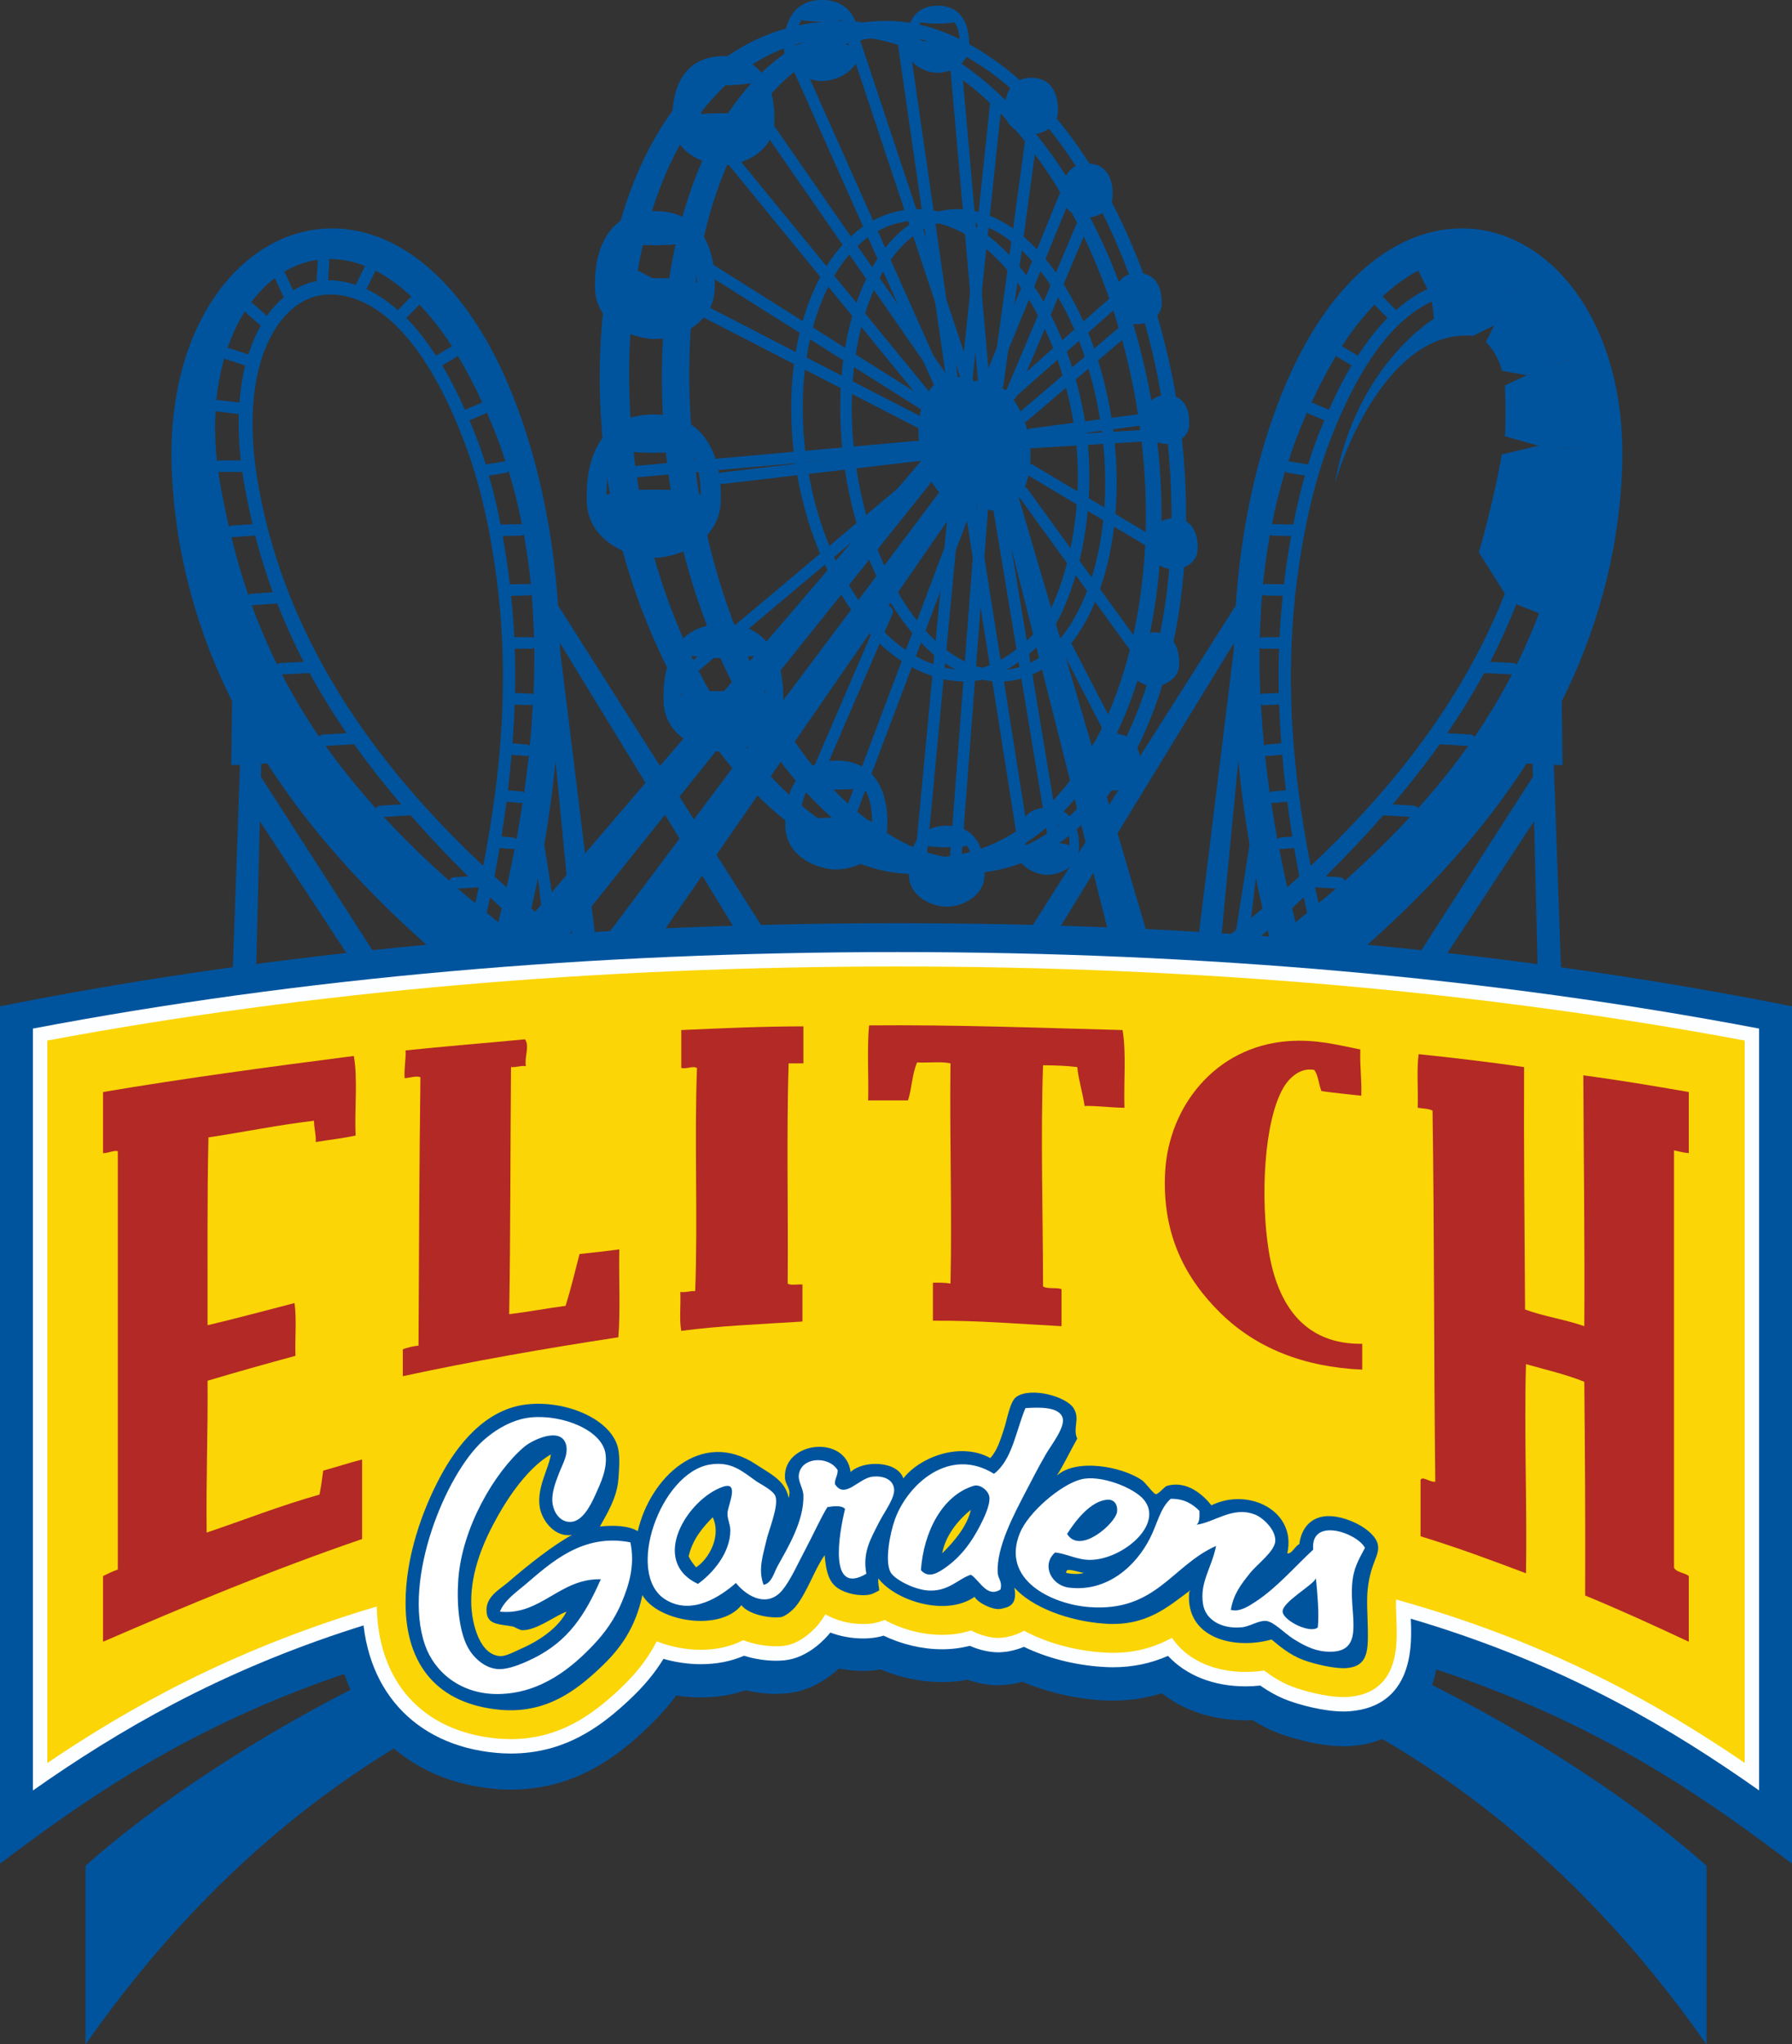 <?xml version="1.0" encoding="UTF-8"?>
<svg xmlns="http://www.w3.org/2000/svg" xmlns:xlink="http://www.w3.org/1999/xlink" width="420.5pt" height="479.62pt" viewBox="0 0 420.5 479.62" version="1.1">
<rect x="0" y="0" width="420.5" height="479.62" fill="#333333" stroke="none"/>
<defs>
<clipPath id="clip1">
  <path d="M 20 362 L 401 362 L 401 479.621 L 20 479.621 Z M 20 362 "/>
</clipPath>
<clipPath id="clip2">
  <path d="M 0 216 L 420.5 216 L 420.5 438 L 0 438 Z M 0 216 "/>
</clipPath>
</defs>
<g id="surface1">
<g clip-path="url(#clip1)" clip-rule="nonzero">
<path style=" stroke:none;fill-rule:nonzero;fill:rgb(0%,32.899%,62%);fill-opacity:1;" d="M 210.254 378.496 C 315.391 378.496 372.508 439.848 400.438 479.621 L 400.438 437.73 C 371.238 411.504 293.387 362.422 210.254 362.422 C 127.109 362.422 49.266 411.504 20.066 437.73 L 20.066 479.621 C 47.988 439.848 105.105 378.496 210.254 378.496 "/>
</g>
<path style=" stroke:none;fill-rule:nonzero;fill:rgb(0%,32.899%,62%);fill-opacity:1;" d="M 334.574 57.938 L 336.469 74.797 C 336.469 74.797 318.23 85.609 313.25 113.363 C 316.062 103.613 327.098 77.137 345.645 78.785 L 350.613 76.348 L 358.637 62.285 C 350.488 58.137 344.059 56.961 334.574 57.938 "/>
<path style=" stroke:none;fill-rule:nonzero;fill:rgb(0%,32.899%,62%);fill-opacity:1;" d="M 358.637 62.285 L 350.613 76.348 L 348.672 80.289 C 351.594 83.035 352.453 86.996 352.453 86.996 L 358.289 88.023 L 372.09 83 C 367.352 70.969 364.52 67.414 358.637 62.285 "/>
<path style=" stroke:none;fill-rule:nonzero;fill:rgb(0%,32.899%,62%);fill-opacity:1;" d="M 372.09 83 L 358.289 88.023 L 353.133 90.43 C 353.312 94.223 353.312 100.121 353.133 102.352 L 361.039 104.582 L 375.121 105.586 C 374.559 98.848 373.621 89.316 372.09 83 "/>
<path style=" stroke:none;fill-rule:nonzero;fill:rgb(0%,32.899%,62%);fill-opacity:1;" d="M 375.121 105.586 L 361.039 104.582 L 352.41 106.602 C 351.406 112.887 348.125 126.254 347.004 129.57 L 354.336 141.176 L 368.109 146.633 C 371.902 134.582 374.348 122.559 375.121 105.586 "/>
<path style=" stroke:none;fill-rule:nonzero;fill:rgb(0%,32.899%,62%);fill-opacity:1;" d="M 130.844 218.133 L 127.719 198.125 C 128.812 191.82 129.707 185.246 130.359 178.48 L 134.441 220.973 C 133.211 220.02 132.031 219.078 130.844 218.133 Z M 128.512 225.199 C 126.559 223.758 124.656 222.336 122.797 220.91 C 123.02 220.027 123.254 219.156 123.477 218.254 C 125.035 219.641 126.547 221.02 128.188 222.426 Z M 114.195 214.133 C 114.477 212.91 114.746 211.703 115.008 210.508 C 115.922 211.367 116.789 212.227 117.734 213.098 C 117.473 214.195 117.207 215.289 116.93 216.371 C 115.992 215.621 115.109 214.875 114.195 214.133 Z M 107.422 208.465 L 112.344 208.164 C 112.078 209.391 111.809 210.629 111.52 211.895 C 110.148 210.754 108.73 209.605 107.422 208.465 Z M 90.047 191.66 L 96.352 191.273 C 100.445 195.957 104.922 200.719 109.867 205.609 L 106.453 205.812 C 105.938 205.852 105.602 206.199 105.395 206.633 C 99.746 201.613 94.652 196.629 90.047 191.66 Z M 51.246 110.652 C 51.301 110.656 51.332 110.719 51.391 110.719 L 56.879 110.719 C 56.949 111.238 56.996 111.738 57.09 112.273 C 57.676 115.84 58.422 119.406 59.27 122.988 L 54.305 123.309 C 54.07 123.328 53.91 123.477 53.727 123.59 C 52.883 119.902 52.105 116.168 51.465 112.309 C 51.371 111.754 51.32 111.211 51.246 110.652 Z M 52.652 84.012 C 52.762 84.082 52.809 84.207 52.934 84.258 L 57.457 85.727 C 57.484 85.734 57.508 85.734 57.539 85.738 C 56.871 88.391 56.422 91.305 56.176 94.453 L 51.207 93.852 C 51.047 93.828 50.91 93.945 50.754 93.984 C 51.098 90.434 51.758 87.109 52.652 84.012 Z M 50.594 96.371 C 50.699 96.414 50.762 96.523 50.887 96.535 L 56.023 97.152 C 55.914 100.52 56.074 104.145 56.512 108.016 L 51.391 108.016 C 51.207 108.016 51.078 108.141 50.914 108.211 C 50.453 104.078 50.367 100.129 50.594 96.371 Z M 57.445 73.043 C 57.473 73.086 57.469 73.137 57.508 73.18 L 60.883 76.16 C 60.988 76.258 61.133 76.246 61.258 76.305 C 60.105 78.312 59.105 80.602 58.289 83.156 L 53.777 81.684 C 53.641 81.637 53.508 81.715 53.367 81.715 C 54.469 78.516 55.828 75.602 57.445 73.043 Z M 64.5 65.238 C 64.504 65.254 64.5 65.266 64.5 65.281 L 66.34 69.285 C 66.414 69.453 66.555 69.562 66.688 69.684 C 65.242 70.891 63.875 72.352 62.637 74.109 L 59.293 71.152 C 59.172 71.047 59.02 71.059 58.867 71.004 C 60.551 68.73 62.445 66.805 64.5 65.238 Z M 85.742 62.441 C 85.684 62.52 85.582 62.531 85.539 62.621 L 83.605 66.562 C 83.555 66.66 83.605 66.762 83.586 66.867 C 81.02 66.012 78.766 65.727 76.977 65.746 L 77.27 61.285 C 77.289 61.09 77.16 60.934 77.094 60.766 C 79.891 60.727 82.793 61.27 85.742 62.441 Z M 106.117 81.328 C 106.004 81.363 105.883 81.316 105.781 81.383 L 102.43 83.379 C 102.379 83.406 102.379 83.469 102.336 83.5 C 99.977 79.863 97.605 76.871 95.305 74.551 C 95.348 74.516 95.406 74.527 95.449 74.488 L 98.203 71.684 C 98.285 71.602 98.27 71.477 98.324 71.383 C 100.969 74.129 103.574 77.395 106.117 81.328 Z M 118.617 108.32 C 118.512 108.312 118.426 108.23 118.324 108.254 L 114.066 108.957 C 114.031 108.965 114.02 108.992 113.988 109.004 C 113.438 107.215 112.867 105.484 112.262 103.848 C 111.566 101.984 110.859 100.297 110.156 98.605 C 110.188 98.598 110.223 98.602 110.258 98.586 L 113.988 96.984 C 114.105 96.938 114.137 96.816 114.227 96.738 C 115.203 98.969 116.16 101.289 117.086 103.758 C 117.648 105.254 118.113 106.793 118.617 108.32 Z M 124.578 137.176 C 124.438 137.117 124.32 137 124.16 137 C 124.148 137 124.141 137 124.129 137 L 119.688 137.082 C 119.672 137.082 119.664 137.102 119.645 137.102 C 119.195 133.238 118.625 129.449 117.957 125.75 L 122.242 125.672 C 122.512 125.664 122.711 125.516 122.922 125.375 C 123.617 129.277 124.195 133.207 124.578 137.176 Z M 126.23 205.969 L 127.352 215.375 C 126.441 214.637 125.57 213.895 124.688 213.152 C 125.223 210.809 125.738 208.414 126.23 205.969 Z M 116.027 205.609 C 116.473 203.332 116.867 201.117 117.234 198.941 L 120.188 199.191 C 120.223 199.191 120.266 199.195 120.301 199.195 C 120.48 199.195 120.625 199.07 120.789 199.004 C 120.188 202.109 119.551 205.172 118.879 208.176 C 117.91 207.32 116.965 206.461 116.027 205.609 Z M 124.305 174.988 C 124.117 174.855 123.941 174.691 123.695 174.676 L 120.266 174.383 C 120.523 170.934 120.676 167.902 120.77 165.289 L 124.598 165.426 C 124.609 165.426 124.629 165.426 124.645 165.426 C 124.805 165.426 124.91 165.312 125.051 165.266 C 124.867 168.52 124.621 171.762 124.305 174.988 Z M 125.188 162.949 C 125.023 162.871 124.895 162.734 124.695 162.727 L 120.848 162.586 C 120.902 160.281 120.914 158.391 120.902 157.078 C 120.895 155.461 120.828 153.828 120.773 152.191 L 124.789 152.203 L 124.797 152.203 C 125.02 152.203 125.18 152.059 125.367 151.965 C 125.41 155.629 125.352 159.297 125.188 162.949 Z M 122.992 185.98 C 122.812 185.859 122.648 185.703 122.414 185.684 L 119.188 185.41 C 119.539 182.445 119.812 179.672 120.035 177.074 L 123.461 177.363 C 123.504 177.367 123.539 177.375 123.582 177.375 C 123.773 177.375 123.926 177.246 124.094 177.172 C 123.773 180.129 123.414 183.07 122.992 185.98 Z M 121.191 196.895 C 120.973 196.695 120.727 196.52 120.41 196.496 L 117.676 196.27 C 118.125 193.438 118.527 190.703 118.859 188.09 L 122.188 188.379 C 122.223 188.379 122.266 188.387 122.309 188.387 C 122.441 188.387 122.531 188.281 122.648 188.246 C 122.207 191.16 121.715 194.047 121.191 196.895 Z M 125.309 149.711 C 125.133 149.641 124.996 149.5 124.797 149.5 L 120.68 149.488 C 120.523 146.254 120.254 143.008 119.922 139.781 L 124.184 139.699 C 124.406 139.699 124.574 139.555 124.762 139.445 C 125.043 142.859 125.223 146.277 125.309 149.711 Z M 119.363 110.543 C 120.625 114.648 121.637 118.836 122.477 123.074 C 122.375 123.059 122.301 122.961 122.195 122.973 L 117.703 123.051 C 117.621 123.051 117.566 123.129 117.48 123.145 C 116.688 119.086 115.758 115.219 114.723 111.582 L 118.758 110.914 C 119.016 110.875 119.184 110.699 119.363 110.543 Z M 107.375 83.414 C 109.375 86.707 111.32 90.398 113.195 94.496 C 113.102 94.516 113.012 94.461 112.926 94.504 L 109.195 96.102 C 109.156 96.113 109.152 96.156 109.121 96.176 C 107.367 92.219 105.574 88.723 103.773 85.719 C 103.785 85.703 103.797 85.711 103.809 85.699 L 107.164 83.703 C 107.27 83.637 107.289 83.504 107.375 83.414 Z M 87.969 63.812 C 88.027 63.691 87.969 63.562 87.992 63.434 C 90.848 64.875 93.73 66.953 96.598 69.652 C 96.496 69.711 96.363 69.699 96.273 69.789 L 93.52 72.59 C 93.461 72.656 93.473 72.754 93.43 72.824 C 90.809 70.5 88.297 68.895 85.965 67.824 C 85.984 67.797 86.02 67.781 86.031 67.754 Z M 66.957 64.152 C 66.879 63.988 66.711 63.93 66.59 63.812 C 69.098 62.297 71.805 61.32 74.656 60.941 C 74.645 61.004 74.582 61.039 74.578 61.105 L 74.281 65.582 C 74.27 65.723 74.379 65.824 74.402 65.957 C 74.281 65.973 74.133 65.992 74.023 66.012 C 72.238 66.352 70.477 67.098 68.785 68.148 Z M 60.371 112.391 C 56.035 85.91 65.016 71.273 74.801 69.363 C 79.566 68.434 95.84 67.965 109.52 105.199 C 114.543 118.922 117.891 138.598 118.012 157.059 C 118.039 163.039 118.102 179.16 113.383 203.141 C 79.559 171.488 65.004 140.508 60.371 112.391 Z M 72.664 157.902 C 75.184 162.527 78.062 167.223 81.332 172.008 L 75.855 172.324 C 75.457 172.352 75.129 172.559 74.895 172.859 C 71.609 168.047 68.711 163.18 66.152 158.23 Z M 65.027 155.926 C 62.781 151.363 60.801 146.73 59.09 141.988 L 65.059 141.59 C 66.82 146.094 68.867 150.648 71.262 155.27 L 65.809 155.547 C 65.496 155.562 65.242 155.727 65.027 155.926 Z M 64.023 138.953 L 58.867 139.297 C 58.621 139.312 58.445 139.469 58.254 139.602 C 56.738 135.16 55.418 130.617 54.289 125.973 C 54.324 125.973 54.352 126.012 54.391 126.012 C 54.418 126.012 54.449 126.012 54.48 126.008 L 59.891 125.656 C 61.023 130.059 62.391 134.488 64.023 138.953 Z M 88.203 189.652 C 83.828 184.785 79.902 179.91 76.41 175 L 83.098 174.609 C 86.367 179.215 90.059 183.918 94.133 188.711 L 89.199 189.012 C 88.754 189.031 88.43 189.305 88.203 189.652 Z M 131.379 150.828 L 177.617 226.402 L 184.336 226.07 L 130.965 142.078 C 130.074 129.246 127.949 116.211 124.027 103.379 C 100.254 25.508 37.648 47.602 40.309 110.434 C 41.18 130.941 46.68 148.895 54.461 164.531 L 54.277 179.508 L 56.32 179.41 L 54.277 237.316 L 59.891 236.281 L 60.961 192.656 L 87.602 233.164 L 93.527 232.484 L 61.211 182.23 L 61.289 179.176 L 62.715 179.109 C 76.555 200.648 94.094 216.773 107.367 227.965 C 107.012 229.215 106.676 230.441 106.297 231.715 L 109.574 231.535 C 109.719 231.066 109.832 230.617 109.977 230.148 C 110.828 230.863 111.727 231.613 112.535 232.281 C 134.977 230.746 128.785 231.57 135.859 230.527 C 134.508 229.57 133.27 228.641 131.961 227.695 L 132.332 227.66 L 132.016 225.621 C 134.312 227.559 136.574 229.477 139.016 231.445 L 146.672 229.984 C 144.492 228.453 142.461 226.926 140.379 225.398 L 131.414 152.504 C 131.406 151.945 131.391 151.387 131.379 150.828 "/>
<path style=" stroke:none;fill-rule:nonzero;fill:rgb(0%,32.899%,62%);fill-opacity:1;" d="M 367.199 123.59 C 367.02 123.477 366.859 123.328 366.625 123.309 L 361.66 122.988 C 362.508 119.406 363.254 115.84 363.844 112.273 C 363.926 111.738 363.98 111.238 364.051 110.719 L 369.531 110.719 C 369.594 110.719 369.629 110.656 369.684 110.652 C 369.605 111.211 369.551 111.754 369.461 112.309 C 368.816 116.168 368.051 119.902 367.199 123.59 Z M 315.535 206.633 C 315.328 206.199 314.992 205.852 314.477 205.812 L 311.066 205.609 C 316.016 200.719 320.48 195.957 324.578 191.273 L 330.879 191.66 C 326.277 196.629 321.184 201.613 315.535 206.633 Z M 308.578 208.164 L 313.508 208.465 C 312.199 209.605 310.773 210.754 309.414 211.895 C 309.121 210.629 308.852 209.391 308.578 208.164 Z M 304 216.371 C 303.73 215.289 303.465 214.195 303.195 213.098 C 304.141 212.227 305.012 211.367 305.926 210.508 C 306.184 211.703 306.453 212.91 306.734 214.133 C 305.816 214.875 304.938 215.621 304 216.371 Z M 292.742 222.426 C 294.379 221.02 295.887 219.641 297.457 218.254 C 297.68 219.156 297.914 220.027 298.137 220.91 C 296.273 222.336 294.367 223.758 292.422 225.199 Z M 286.488 220.973 L 290.566 178.48 C 291.223 185.246 292.117 191.82 293.219 198.125 L 290.082 218.133 C 288.891 219.078 287.719 220.02 286.488 220.973 Z M 298.008 125.375 C 298.215 125.516 298.418 125.664 298.695 125.672 L 302.973 125.75 C 302.305 129.449 301.734 133.238 301.285 137.102 C 301.273 137.102 301.254 137.082 301.242 137.082 L 296.801 137 C 296.789 137 296.781 137 296.777 137 C 296.609 137 296.492 137.117 296.352 137.176 C 296.734 133.207 297.305 129.277 298.008 125.375 Z M 306.703 96.738 C 306.797 96.816 306.824 96.938 306.938 96.984 L 310.672 98.586 C 310.703 98.602 310.738 98.598 310.773 98.605 C 310.07 100.297 309.359 101.984 308.676 103.848 C 308.062 105.484 307.492 107.215 306.938 109.004 C 306.91 108.992 306.898 108.965 306.859 108.957 L 302.605 108.254 C 302.496 108.23 302.422 108.312 302.312 108.32 C 302.816 106.793 303.277 105.254 303.852 103.758 C 304.777 101.289 305.727 98.969 306.703 96.738 Z M 322.605 71.383 C 322.66 71.477 322.648 71.602 322.727 71.684 L 325.48 74.488 C 325.516 74.527 325.582 74.516 325.625 74.551 C 323.316 76.871 320.953 79.863 318.594 83.504 C 318.551 83.469 318.551 83.406 318.496 83.379 L 315.156 81.383 C 315.047 81.316 314.926 81.363 314.809 81.328 C 317.348 77.395 319.965 74.129 322.605 71.383 Z M 343.828 60.766 C 343.762 60.934 343.648 61.09 343.66 61.285 L 343.949 65.746 C 342.164 65.727 339.91 66.012 337.344 66.867 C 337.324 66.762 337.379 66.66 337.324 66.562 L 335.391 62.621 C 335.348 62.531 335.254 62.52 335.188 62.441 C 338.137 61.27 341.039 60.727 343.828 60.766 Z M 362.062 71.004 C 361.918 71.059 361.75 71.047 361.637 71.152 L 358.289 74.109 C 357.051 72.352 355.691 70.891 354.242 69.684 C 354.375 69.562 354.516 69.453 354.594 69.285 L 356.434 65.281 C 356.434 65.266 356.434 65.254 356.434 65.238 C 358.48 66.805 360.379 68.73 362.062 71.004 Z M 352.141 68.148 C 350.457 67.098 348.695 66.352 346.906 66.012 C 346.793 65.992 346.648 65.973 346.527 65.957 C 346.559 65.824 346.66 65.723 346.648 65.582 L 346.359 61.105 C 346.348 61.039 346.293 61.004 346.273 60.941 C 349.117 61.328 351.828 62.297 354.34 63.812 C 354.215 63.93 354.051 63.988 353.973 64.152 Z M 332.965 63.812 L 334.898 67.754 C 334.91 67.781 334.945 67.797 334.957 67.824 C 332.633 68.895 330.121 70.5 327.5 72.824 C 327.449 72.754 327.477 72.656 327.41 72.59 L 324.652 69.789 C 324.566 69.699 324.434 69.711 324.324 69.652 C 327.199 66.953 330.078 64.875 332.938 63.434 C 332.965 63.562 332.902 63.691 332.965 63.812 Z M 311.734 96.102 L 308.004 94.504 C 307.914 94.461 307.828 94.516 307.734 94.496 C 309.613 90.398 311.555 86.707 313.551 83.414 C 313.641 83.504 313.66 83.637 313.766 83.703 L 317.121 85.699 C 317.141 85.711 317.148 85.703 317.156 85.719 C 315.355 88.723 313.566 92.219 311.809 96.176 C 311.77 96.156 311.766 96.113 311.734 96.102 Z M 303.219 123.051 L 298.73 122.973 C 298.641 122.965 298.543 123.062 298.453 123.078 C 299.289 118.844 300.305 114.652 301.566 110.543 C 301.746 110.699 301.914 110.875 302.168 110.914 L 306.199 111.582 C 305.172 115.219 304.246 119.086 303.453 123.145 C 303.355 123.129 303.305 123.051 303.219 123.051 Z M 300.148 199.004 C 300.305 199.07 300.441 199.195 300.629 199.195 C 300.664 199.195 300.699 199.191 300.742 199.191 L 303.688 198.941 C 304.062 201.117 304.457 203.332 304.906 205.609 C 303.965 206.461 303.02 207.32 302.047 208.176 C 301.375 205.172 300.742 202.109 300.148 199.004 Z M 296.246 213.152 C 295.359 213.895 294.488 214.637 293.578 215.375 L 294.695 205.969 C 295.191 208.414 295.699 210.809 296.246 213.152 Z M 297.344 177.375 C 297.383 177.375 297.422 177.367 297.461 177.363 L 300.887 177.074 C 301.109 179.672 301.387 182.445 301.742 185.41 L 298.508 185.684 C 298.277 185.703 298.117 185.859 297.938 185.98 C 297.516 183.07 297.156 180.129 296.832 177.172 C 297 177.246 297.148 177.375 297.344 177.375 Z M 296.285 165.426 C 296.297 165.426 296.32 165.426 296.34 165.426 L 300.16 165.289 C 300.258 167.902 300.414 170.934 300.664 174.383 L 297.238 174.676 C 296.988 174.691 296.812 174.855 296.629 174.988 C 296.312 171.762 296.062 168.52 295.875 165.266 C 296.02 165.312 296.129 165.426 296.285 165.426 Z M 300.082 162.586 L 296.23 162.727 C 296.031 162.734 295.906 162.871 295.742 162.949 C 295.586 159.297 295.52 155.629 295.559 151.965 C 295.742 152.059 295.918 152.203 296.141 152.203 L 300.16 152.191 C 300.102 153.828 300.039 155.461 300.027 157.078 C 300.016 158.391 300.027 160.281 300.082 162.586 Z M 298.277 188.246 C 298.398 188.281 298.496 188.387 298.629 188.387 C 298.664 188.387 298.707 188.379 298.742 188.379 L 302.066 188.09 C 302.406 190.703 302.805 193.438 303.258 196.27 L 300.52 196.496 C 300.203 196.52 299.961 196.695 299.734 196.895 C 299.211 194.047 298.723 191.16 298.277 188.246 Z M 296.164 139.445 C 296.355 139.555 296.523 139.699 296.746 139.699 L 301.008 139.781 C 300.68 143.008 300.414 146.254 300.25 149.488 L 296.133 149.5 C 295.938 149.5 295.797 149.641 295.621 149.711 C 295.699 146.277 295.887 142.859 296.164 139.445 Z M 360.555 112.391 C 355.926 140.508 341.371 171.488 307.555 203.141 C 302.828 179.16 302.891 163.039 302.926 157.059 C 303.039 138.598 306.387 118.922 311.41 105.199 C 325.09 67.965 341.363 68.434 346.133 69.363 C 355.914 71.273 364.895 85.91 360.555 112.391 Z M 362.672 139.602 C 362.488 139.469 362.309 139.312 362.062 139.297 L 356.898 138.953 C 358.539 134.488 359.91 130.059 361.035 125.656 L 366.457 126.008 C 366.48 126.012 366.504 126.012 366.539 126.012 C 366.574 126.012 366.605 125.973 366.645 125.973 C 365.512 130.617 364.191 135.16 362.672 139.602 Z M 355.867 141.59 L 361.84 141.988 C 360.129 146.73 358.148 151.363 355.902 155.926 C 355.688 155.727 355.434 155.562 355.121 155.547 L 349.672 155.27 C 352.062 150.648 354.109 146.094 355.867 141.59 Z M 345.07 172.324 L 339.594 172.008 C 342.867 167.223 345.746 162.527 348.258 157.902 L 354.777 158.23 C 352.219 163.18 349.32 168.047 346.027 172.859 C 345.801 172.559 345.477 172.352 345.07 172.324 Z M 331.73 189.012 L 326.797 188.711 C 330.863 183.918 334.562 179.215 337.832 174.609 L 344.52 175 C 341.027 179.91 337.105 184.785 332.723 189.652 C 332.5 189.305 332.176 189.031 331.73 189.012 Z M 367.562 81.715 C 367.418 81.715 367.293 81.637 367.152 81.684 L 362.645 83.156 C 361.828 80.602 360.816 78.312 359.672 76.305 C 359.797 76.246 359.941 76.258 360.055 76.16 L 363.426 73.18 C 363.465 73.137 363.449 73.086 363.492 73.043 C 365.105 75.602 366.469 78.516 367.562 81.715 Z M 368.277 84.012 C 369.172 87.109 369.836 90.43 370.184 93.98 C 370.027 93.938 369.883 93.824 369.719 93.852 L 364.75 94.453 C 364.508 91.305 364.059 88.391 363.387 85.738 C 363.422 85.734 363.445 85.734 363.48 85.727 L 367.996 84.258 C 368.121 84.207 368.176 84.082 368.277 84.012 Z M 370.016 108.211 C 369.852 108.141 369.719 108.016 369.531 108.016 L 364.418 108.016 C 364.855 104.145 365.016 100.52 364.906 97.152 L 370.051 96.535 C 370.172 96.523 370.234 96.414 370.34 96.371 C 370.562 100.129 370.477 104.078 370.016 108.211 Z M 296.898 103.379 C 292.98 116.211 290.852 129.246 289.969 142.078 L 236.594 226.07 L 243.312 226.402 L 289.555 150.828 C 289.539 151.387 289.527 151.945 289.516 152.504 L 280.551 225.398 C 278.473 226.926 276.438 228.453 274.258 229.984 L 281.914 231.445 C 284.355 229.477 286.621 227.559 288.922 225.621 L 288.605 227.66 L 288.977 227.695 C 287.66 228.641 286.422 229.57 285.074 230.527 C 292.137 231.57 285.945 230.746 308.395 232.281 C 309.203 231.613 310.102 230.863 310.953 230.148 C 311.094 230.617 311.215 231.066 311.355 231.535 L 314.641 231.715 C 314.254 230.441 313.922 229.215 313.566 227.965 C 326.832 216.773 344.375 200.648 358.219 179.109 L 359.645 179.176 L 359.719 182.23 L 327.398 232.484 L 333.336 233.164 L 359.977 192.656 L 361.039 236.281 L 366.652 237.316 L 364.609 179.41 L 366.652 179.508 L 366.469 164.531 C 374.258 148.895 379.75 130.941 380.621 110.434 C 383.277 47.602 320.68 25.508 296.898 103.379 "/>
<path style=" stroke:none;fill-rule:nonzero;fill:rgb(0%,32.899%,62%);fill-opacity:1;" d="M 193.031 192.73 C 172.809 179.184 155.562 148.363 149.918 114.891 C 141.859 67.086 154.863 15.473 191.922 9.203 C 203.195 7.273 212.949 9.996 223.211 16.855 C 244.227 30.91 260.879 60.812 266.668 94.918 C 268.164 103.816 268.887 112.527 268.887 120.898 C 268.887 162.086 251.168 196.07 224.227 200.641 C 212.922 202.555 204.945 200.699 193.031 192.73 Z M 189.633 5.531 C 149.66 12.156 134.453 65.555 143.055 115.531 C 149.016 150.062 167.469 181.773 189.012 195.902 C 202.113 204.516 211.395 206.414 224.027 204.316 C 259.828 198.355 279.625 148.656 270.242 94.383 C 264.191 59.41 246.613 28.656 224.387 14.098 C 213.09 6.691 202.223 3.43 189.633 5.531 "/>
<path style="fill:none;stroke-width:27.021;stroke-linecap:round;stroke-linejoin:round;stroke:rgb(0%,32.899%,62%);stroke-opacity:1;stroke-miterlimit:4;" d="M 2467.148 3340.731 C 2527.617 3452.333 2560.898 3634.911 2532.344 3807.723 C 2483.008 4104.677 2297.773 4320.223 2118.242 4288.934 C 1938.438 4257.919 1833.086 3991.63 1882.148 3694.442 C 1894.922 3616.942 1916.992 3545.106 1945.859 3481.63 C 1945.859 3481.63 1990.625 3382.45 2057.383 3311.942 C 2124.219 3241.473 2212.93 3199.325 2296.094 3213.7 C 2343.828 3221.942 2399.883 3262.372 2435.586 3300.106 Z M 2467.148 3340.731 " transform="matrix(0.1,0,0,-0.1,0,479.62)"/>
<path style=" stroke:none;fill-rule:nonzero;fill:rgb(0%,32.899%,62%);fill-opacity:1;" d="M 234.711 102.082 C 233.281 93.645 227.91 87.523 222.699 88.41 C 217.488 89.293 214.43 96.863 215.859 105.277 C 217.27 113.676 222.648 119.77 227.859 118.887 C 233.066 117.996 236.137 110.477 234.711 102.082 "/>
<path style=" stroke:none;fill-rule:nonzero;fill:rgb(0%,32.899%,62%);fill-opacity:1;" d="M 234.711 102.082 L 271.176 225.84 L 261.883 225.84 L 231.035 103.703 L 234.711 102.082 "/>
<path style=" stroke:none;fill-rule:nonzero;fill:rgb(0%,32.899%,62%);fill-opacity:1;" d="M 229.367 103.535 L 137.266 226.332 L 150.289 226.332 L 234.766 104.18 L 229.367 103.535 "/>
<path style=" stroke:none;fill-rule:nonzero;fill:rgb(0%,32.899%,62%);fill-opacity:1;" d="M 223.344 99.75 L 113.535 227.961 L 126.559 227.961 L 228.73 100.398 L 223.344 99.75 "/>
<path style="fill:none;stroke-width:27.021;stroke-linecap:round;stroke-linejoin:round;stroke:rgb(0%,32.899%,62%);stroke-opacity:1;stroke-miterlimit:4;" d="M 2595.703 3807.723 C 2550.195 4104.677 2379.453 4320.223 2213.945 4288.934 C 2048.242 4257.919 1951.016 3991.63 1996.25 3694.442 C 2041.328 3397.645 2212.148 3182.45 2377.773 3213.7 C 2543.359 3244.833 2641.016 3510.77 2595.703 3807.723 Z M 2595.703 3807.723 " transform="matrix(0.1,0,0,-0.1,0,479.62)"/>
<path style="fill:none;stroke-width:27.021;stroke-linecap:round;stroke-linejoin:round;stroke:rgb(0%,32.899%,62%);stroke-opacity:1;stroke-miterlimit:4;" d="M 2307.812 3908.661 L 2244.18 4628.544 " transform="matrix(0.1,0,0,-0.1,0,479.62)"/>
<path style="fill:none;stroke-width:27.021;stroke-linecap:round;stroke-linejoin:round;stroke:rgb(0%,32.899%,62%);stroke-opacity:1;stroke-miterlimit:4;" d="M 2006.953 4693.036 L 2271.328 3898.817 " transform="matrix(0.1,0,0,-0.1,0,479.62)"/>
<path style="fill:none;stroke-width:27.021;stroke-linecap:round;stroke-linejoin:round;stroke:rgb(0%,32.899%,62%);stroke-opacity:1;stroke-miterlimit:4;" d="M 2371.836 3870.262 L 2541.602 4272.958 " transform="matrix(0.1,0,0,-0.1,0,479.62)"/>
<path style="fill:none;stroke-width:27.021;stroke-linecap:round;stroke-linejoin:round;stroke:rgb(0%,32.899%,62%);stroke-opacity:1;stroke-miterlimit:4;" d="M 2419.062 4466.864 L 2341.367 3895.887 " transform="matrix(0.1,0,0,-0.1,0,479.62)"/>
<path style="fill:none;stroke-width:27.021;stroke-linecap:round;stroke-linejoin:round;stroke:rgb(0%,32.899%,62%);stroke-opacity:1;stroke-miterlimit:4;" d="M 2418.164 3757.958 L 2695.898 3774.794 " transform="matrix(0.1,0,0,-0.1,0,479.62)"/>
<path style="fill:none;stroke-width:27.021;stroke-linecap:round;stroke-linejoin:round;stroke:rgb(0%,32.899%,62%);stroke-opacity:1;stroke-miterlimit:4;" d="M 2643.555 4025.341 L 2401.445 3819.012 " transform="matrix(0.1,0,0,-0.1,0,479.62)"/>
<path style="fill:none;stroke-width:27.021;stroke-linecap:round;stroke-linejoin:round;stroke:rgb(0%,32.899%,62%);stroke-opacity:1;stroke-miterlimit:4;" d="M 2400.43 3640.77 L 2670.273 3268.505 " transform="matrix(0.1,0,0,-0.1,0,479.62)"/>
<path style="fill:none;stroke-width:27.021;stroke-linecap:round;stroke-linejoin:round;stroke:rgb(0%,32.899%,62%);stroke-opacity:1;stroke-miterlimit:4;" d="M 2706.406 3521.278 L 2417.188 3693.934 " transform="matrix(0.1,0,0,-0.1,0,479.62)"/>
<path style="fill:none;stroke-width:27.021;stroke-linecap:round;stroke-linejoin:round;stroke:rgb(0%,32.899%,62%);stroke-opacity:1;stroke-miterlimit:4;" d="M 2274.336 3626.942 L 1970.664 2821.669 " transform="matrix(0.1,0,0,-0.1,0,479.62)"/>
<path style="fill:none;stroke-width:27.021;stroke-linecap:round;stroke-linejoin:round;stroke:rgb(0%,32.899%,62%);stroke-opacity:1;stroke-miterlimit:4;" d="M 2240.273 2753.036 L 2306.914 3628.505 " transform="matrix(0.1,0,0,-0.1,0,479.62)"/>
<path style="fill:none;stroke-width:27.021;stroke-linecap:round;stroke-linejoin:round;stroke:rgb(0%,32.899%,62%);stroke-opacity:1;stroke-miterlimit:4;" d="M 2223.867 3736.122 L 1695.469 3674.403 " transform="matrix(0.1,0,0,-0.1,0,479.62)"/>
<path style="fill:none;stroke-width:27.021;stroke-linecap:round;stroke-linejoin:round;stroke:rgb(0%,32.899%,62%);stroke-opacity:1;stroke-miterlimit:4;" d="M 2240.859 3865.341 L 1772.109 4541.356 " transform="matrix(0.1,0,0,-0.1,0,479.62)"/>
<path style="fill:none;stroke-width:27.021;stroke-linecap:round;stroke-linejoin:round;stroke:rgb(0%,32.899%,62%);stroke-opacity:1;stroke-miterlimit:4;" d="M 1618.594 4193.856 L 2224.102 3812.177 " transform="matrix(0.1,0,0,-0.1,0,479.62)"/>
<path style="fill:none;stroke-width:27.021;stroke-linecap:round;stroke-linejoin:round;stroke:rgb(0%,32.899%,62%);stroke-opacity:1;stroke-miterlimit:4;" d="M 2341.367 3619.716 L 2471.641 2835.184 " transform="matrix(0.1,0,0,-0.1,0,479.62)"/>
<path style="fill:none;stroke-width:27.021;stroke-linecap:round;stroke-linejoin:round;stroke:rgb(0%,32.899%,62%);stroke-opacity:1;stroke-miterlimit:4;" d="M 2237.266 3884.872 L 2120.078 4695.887 " transform="matrix(0.1,0,0,-0.1,0,479.62)"/>
<path style="fill:none;stroke-width:27.021;stroke-linecap:round;stroke-linejoin:round;stroke:rgb(0%,32.899%,62%);stroke-opacity:1;stroke-miterlimit:4;" d="M 2337.422 4558.856 L 2269.297 3913.622 " transform="matrix(0.1,0,0,-0.1,0,479.62)"/>
<path style="fill:none;stroke-width:27.021;stroke-linecap:round;stroke-linejoin:round;stroke:rgb(0%,32.899%,62%);stroke-opacity:1;stroke-miterlimit:4;" d="M 2193.398 3839.794 L 1623.125 4536.825 " transform="matrix(0.1,0,0,-0.1,0,479.62)"/>
<path style="fill:none;stroke-width:27.021;stroke-linecap:round;stroke-linejoin:round;stroke:rgb(0%,32.899%,62%);stroke-opacity:1;stroke-miterlimit:4;" d="M 1858.477 4671.825 L 2216.875 3869.012 " transform="matrix(0.1,0,0,-0.1,0,479.62)"/>
<path style="fill:none;stroke-width:27.021;stroke-linecap:round;stroke-linejoin:round;stroke:rgb(0%,32.899%,62%);stroke-opacity:1;stroke-miterlimit:4;" d="M 2150.898 3748.27 L 1469.609 3687.684 " transform="matrix(0.1,0,0,-0.1,0,479.62)"/>
<path style="fill:none;stroke-width:27.021;stroke-linecap:round;stroke-linejoin:round;stroke:rgb(0%,32.899%,62%);stroke-opacity:1;stroke-miterlimit:4;" d="M 1474.102 4157.723 L 2173.32 3797.45 " transform="matrix(0.1,0,0,-0.1,0,479.62)"/>
<path style="fill:none;stroke-width:27.021;stroke-linecap:round;stroke-linejoin:round;stroke:rgb(0%,32.899%,62%);stroke-opacity:1;stroke-miterlimit:4;" d="M 2081.719 3361.356 L 1907.5 2957.137 " transform="matrix(0.1,0,0,-0.1,0,479.62)"/>
<path style="fill:none;stroke-width:27.021;stroke-linecap:round;stroke-linejoin:round;stroke:rgb(0%,32.899%,62%);stroke-opacity:1;stroke-miterlimit:4;" d="M 1614.023 3218.934 L 2171.133 3686.903 " transform="matrix(0.1,0,0,-0.1,0,479.62)"/>
<path style="fill:none;stroke-width:27.021;stroke-linecap:round;stroke-linejoin:round;stroke:rgb(0%,32.899%,62%);stroke-opacity:1;stroke-miterlimit:4;" d="M 2277.773 3605.067 L 2399.453 2835.184 " transform="matrix(0.1,0,0,-0.1,0,479.62)"/>
<path style="fill:none;stroke-width:27.021;stroke-linecap:round;stroke-linejoin:round;stroke:rgb(0%,32.899%,62%);stroke-opacity:1;stroke-miterlimit:4;" d="M 2160.273 2776.512 L 2243.047 3650.731 " transform="matrix(0.1,0,0,-0.1,0,479.62)"/>
<path style="fill:none;stroke-width:27.021;stroke-linecap:round;stroke-linejoin:round;stroke:rgb(0%,32.899%,62%);stroke-opacity:1;stroke-miterlimit:4;" d="M 2419.297 3777.411 L 2681.758 3811.981 " transform="matrix(0.1,0,0,-0.1,0,479.62)"/>
<path style="fill:none;stroke-width:27.021;stroke-linecap:round;stroke-linejoin:round;stroke:rgb(0%,32.899%,62%);stroke-opacity:1;stroke-miterlimit:4;" d="M 2634.141 3024.755 L 2498.75 3286.591 " transform="matrix(0.1,0,0,-0.1,0,479.62)"/>
<path style="fill:none;stroke-width:27.021;stroke-linecap:round;stroke-linejoin:round;stroke:rgb(0%,32.899%,62%);stroke-opacity:1;stroke-miterlimit:4;" d="M 2316.289 3888.973 L 2502.617 4345.302 " transform="matrix(0.1,0,0,-0.1,0,479.62)"/>
<path style="fill:none;stroke-width:27.021;stroke-linecap:round;stroke-linejoin:round;stroke:rgb(0%,32.899%,62%);stroke-opacity:1;stroke-miterlimit:4;" d="M 2620.156 4092.762 L 2357.461 3860.614 " transform="matrix(0.1,0,0,-0.1,0,479.62)"/>
<path style=" stroke:none;fill-rule:nonzero;fill:rgb(0%,32.899%,62%);fill-opacity:1;" d="M 153.359 114.879 C 157.184 114.879 161.391 114.949 164.426 116.09 C 164.461 113.723 164.145 108.648 161.727 105.602 C 161.727 105.602 159.004 106.223 153.359 106.223 C 147.73 106.223 145.008 105.602 145.008 105.602 C 142.594 108.648 142.273 113.723 142.305 116.09 C 145.332 114.949 149.547 114.879 153.359 114.879 Z M 153.398 97.23 C 166.57 97.23 169.527 108.781 169.113 117.906 C 168.688 127.035 159.145 130.863 153.398 130.863 C 147.672 130.863 138.121 127.035 137.699 117.906 C 137.277 108.781 140.246 97.23 153.398 97.23 "/>
<path style=" stroke:none;fill-rule:nonzero;fill:rgb(0%,32.899%,62%);fill-opacity:1;" d="M 153.648 65.266 C 157.051 65.266 160.82 65.316 163.512 66.348 C 163.551 64.238 163.266 59.703 161.102 56.973 C 161.102 56.973 158.68 57.535 153.648 57.535 C 148.598 57.535 146.18 56.973 146.18 56.973 C 144.016 59.703 143.727 64.238 143.758 66.348 C 146.469 65.316 150.227 65.266 153.648 65.266 Z M 153.688 49.523 C 165.438 49.523 168.086 59.82 167.707 67.969 C 167.328 76.117 158.789 79.531 153.688 79.531 C 148.559 79.531 140.023 76.117 139.645 67.969 C 139.273 59.82 141.918 49.523 153.688 49.523 "/>
<path style=" stroke:none;fill-rule:nonzero;fill:rgb(0%,32.899%,62%);fill-opacity:1;" d="M 169.711 162.121 C 173.117 162.121 176.879 162.176 179.578 163.203 C 179.613 161.094 179.332 156.566 177.168 153.828 C 177.168 153.828 174.746 154.391 169.711 154.391 C 164.66 154.391 162.242 153.828 162.242 153.828 C 160.074 156.566 159.793 161.094 159.816 163.203 C 162.52 162.176 166.289 162.121 169.711 162.121 Z M 169.75 146.383 C 181.5 146.383 184.141 156.684 183.762 164.836 C 183.387 172.977 174.855 176.383 169.75 176.383 C 164.617 176.383 156.086 172.977 155.711 164.836 C 155.34 156.684 157.977 146.383 169.75 146.383 "/>
<path style=" stroke:none;fill-rule:nonzero;fill:rgb(0%,32.899%,62%);fill-opacity:1;" d="M 169.715 26.57 C 172.617 26.57 175.812 26.621 178.129 27.492 C 178.152 25.699 177.906 21.848 176.074 19.516 C 176.074 19.516 174.008 19.996 169.715 19.996 C 165.418 19.996 163.352 19.516 163.352 19.516 C 161.512 21.848 161.277 25.699 161.297 27.492 C 163.598 26.621 166.812 26.57 169.715 26.57 Z M 169.75 13.176 C 179.766 13.176 182.012 21.934 181.688 28.883 C 181.363 35.828 174.102 38.734 169.75 38.734 C 165.367 38.734 158.109 35.828 157.789 28.883 C 157.469 21.934 159.727 13.176 169.75 13.176 "/>
<path style=" stroke:none;fill-rule:nonzero;fill:rgb(0%,32.899%,62%);fill-opacity:1;" d="M 196.23 191.828 C 199.133 191.828 202.332 191.887 204.641 192.746 C 204.66 190.957 204.414 187.105 202.59 184.766 C 202.59 184.766 200.52 185.246 196.23 185.246 C 191.93 185.246 189.871 184.766 189.871 184.766 C 188.027 187.105 187.785 190.957 187.812 192.746 C 190.113 191.887 193.32 191.828 196.23 191.828 Z M 196.262 178.438 C 206.277 178.438 208.531 187.195 208.203 194.141 C 207.879 201.09 200.609 203.984 196.262 203.984 C 191.891 203.984 184.633 201.09 184.301 194.141 C 183.98 187.195 186.234 178.438 196.262 178.438 "/>
<path style=" stroke:none;fill-rule:nonzero;fill:rgb(0%,32.899%,62%);fill-opacity:1;" d="M 192.852 9.961 C 195.012 9.961 197.391 9.996 199.109 10.652 C 199.129 9.324 198.941 6.445 197.582 4.715 C 197.582 4.715 196.043 5.07 192.852 5.07 C 189.656 5.07 188.121 4.715 188.121 4.715 C 186.754 6.445 186.578 9.324 186.59 10.652 C 188.309 9.996 190.695 9.961 192.852 9.961 Z M 192.883 -0.004 C 200.324 -0.004 202 6.512 201.77 11.68 C 201.516 16.848 196.121 19.008 192.883 19.008 C 189.625 19.008 184.223 16.848 183.988 11.68 C 183.742 6.512 185.426 -0.004 192.883 -0.004 "/>
<path style=" stroke:none;fill-rule:nonzero;fill:rgb(0%,32.899%,62%);fill-opacity:1;" d="M 222.121 203.676 C 224.285 203.676 226.676 203.715 228.391 204.379 C 228.395 203.043 228.223 200.164 226.855 198.434 C 226.855 198.434 225.324 198.793 222.121 198.793 C 218.93 198.793 217.402 198.434 217.402 198.434 C 216.027 200.164 215.859 203.043 215.863 204.379 C 217.59 203.715 219.969 203.676 222.121 203.676 Z M 222.152 193.715 C 229.609 193.715 231.273 200.23 231.035 205.402 C 230.801 210.559 225.395 212.727 222.152 212.727 C 218.91 212.727 213.504 210.559 213.262 205.402 C 213.023 200.23 214.703 193.715 222.152 193.715 "/>
<path style=" stroke:none;fill-rule:nonzero;fill:rgb(0%,32.899%,62%);fill-opacity:1;" d="M 220.023 9.582 C 221.797 9.582 223.77 9.613 225.203 10.164 C 225.211 9.059 225.062 6.68 223.938 5.242 C 223.938 5.242 222.668 5.539 220.023 5.539 C 217.379 5.539 216.105 5.242 216.105 5.242 C 214.969 6.68 214.82 9.059 214.836 10.164 C 216.258 9.613 218.223 9.582 220.023 9.582 Z M 220.035 1.336 C 226.207 1.336 227.598 6.734 227.398 11.012 C 227.199 15.293 222.723 17.078 220.035 17.078 C 217.352 17.078 212.867 15.293 212.688 11.012 C 212.469 6.734 213.855 1.336 220.035 1.336 "/>
<path style=" stroke:none;fill-rule:nonzero;fill:rgb(0%,32.899%,62%);fill-opacity:1;" d="M 245.797 197.734 C 247.594 197.734 249.547 197.777 250.988 198.316 C 251 197.215 250.848 194.828 249.719 193.406 C 249.719 193.406 248.438 193.691 245.797 193.691 C 243.16 193.691 241.887 193.406 241.887 193.406 C 240.754 194.828 240.609 197.215 240.621 198.316 C 242.027 197.777 244.004 197.734 245.797 197.734 Z M 245.816 189.488 C 251.992 189.488 253.367 194.895 253.18 199.164 C 252.98 203.449 248.5 205.234 245.816 205.234 C 243.125 205.234 238.652 203.449 238.469 199.164 C 238.254 194.895 239.645 189.488 245.816 189.488 "/>
<path style=" stroke:none;fill-rule:nonzero;fill:rgb(0%,32.899%,62%);fill-opacity:1;" d="M 261.457 172.164 C 266.668 172.164 267.832 176.715 267.656 180.32 C 267.504 183.949 263.734 185.457 261.457 185.457 C 259.191 185.457 255.414 183.949 255.242 180.32 C 255.066 176.715 256.238 172.164 261.457 172.164 "/>
<path style=" stroke:none;fill-rule:nonzero;fill:rgb(0%,32.899%,62%);fill-opacity:1;" d="M 242.02 18.25 C 247.23 18.25 248.387 22.801 248.223 26.41 C 248.055 30.027 244.297 31.535 242.02 31.535 C 239.754 31.535 235.969 30.027 235.793 26.41 C 235.625 22.801 236.805 18.25 242.02 18.25 "/>
<path style=" stroke:none;fill-rule:nonzero;fill:rgb(0%,32.899%,62%);fill-opacity:1;" d="M 255.195 38.375 C 260.141 38.375 261.234 42.703 261.086 46.137 C 260.914 49.57 257.348 51.008 255.195 51.008 C 253.035 51.008 249.441 49.57 249.281 46.137 C 249.113 42.703 250.234 38.375 255.195 38.375 "/>
<path style=" stroke:none;fill-rule:nonzero;fill:rgb(0%,32.899%,62%);fill-opacity:1;" d="M 270.777 148.352 C 275.73 148.352 276.828 152.668 276.68 156.094 C 276.52 159.535 272.941 160.973 270.777 160.973 C 268.625 160.973 265.031 159.535 264.871 156.094 C 264.695 152.668 265.84 148.352 270.777 148.352 "/>
<path style=" stroke:none;fill-rule:nonzero;fill:rgb(0%,32.899%,62%);fill-opacity:1;" d="M 275.43 121.613 C 280.141 121.613 281.176 125.727 281.023 128.98 C 280.883 132.238 277.484 133.602 275.43 133.602 C 273.387 133.602 269.973 132.238 269.805 128.98 C 269.652 125.727 270.711 121.613 275.43 121.613 "/>
<path style=" stroke:none;fill-rule:nonzero;fill:rgb(0%,32.899%,62%);fill-opacity:1;" d="M 266.973 64.062 C 271.688 64.062 272.727 68.168 272.582 71.43 C 272.418 74.695 269.035 76.059 266.973 76.059 C 264.93 76.059 261.512 74.695 261.355 71.43 C 261.211 68.168 262.27 64.062 266.973 64.062 "/>
<path style=" stroke:none;fill-rule:nonzero;fill:rgb(0%,32.899%,62%);fill-opacity:1;" d="M 273.742 92.684 C 278.211 92.684 279.199 96.613 279.043 99.727 C 278.93 102.852 275.676 104.145 273.742 104.145 C 271.793 104.145 268.547 102.852 268.398 99.727 C 268.254 96.613 269.273 92.684 273.742 92.684 "/>
<path style=" stroke:none;fill-rule:nonzero;fill:rgb(0%,32.899%,62%);fill-opacity:1;" d="M 204.113 192.73 C 185.242 179.184 169.148 148.363 163.871 114.891 C 156.359 67.086 168.496 15.473 203.074 9.203 C 213.594 7.273 222.691 9.996 232.266 16.855 C 251.879 30.91 267.426 60.812 272.816 94.918 C 274.223 103.816 274.895 112.527 274.895 120.898 C 274.895 162.086 258.352 196.07 233.215 200.641 C 222.668 202.555 215.234 200.699 204.113 192.73 Z M 200.949 5.531 C 163.645 12.156 149.461 65.555 157.484 115.531 C 163.031 150.062 180.27 181.773 200.363 195.902 C 212.59 204.516 221.25 206.414 233.035 204.316 C 266.434 198.355 284.914 148.656 276.164 94.383 C 270.508 59.41 254.105 28.656 233.367 14.098 C 222.828 6.691 212.699 3.43 200.949 5.531 "/>
<path style=" stroke:none;fill-rule:nonzero;fill:rgb(0%,32.899%,62%);fill-opacity:1;" d="M 241.469 102.918 C 240.043 94.484 234.672 88.371 229.461 89.258 C 224.254 90.141 221.195 97.699 222.613 106.125 C 224.031 114.523 229.41 120.598 234.621 119.715 C 239.824 118.852 242.898 111.316 241.469 102.918 "/>
<g clip-path="url(#clip2)" clip-rule="nonzero">
<path style=" stroke:none;fill-rule:nonzero;fill:rgb(0%,32.899%,62%);fill-opacity:1;" d="M 210.605 374.367 C 332.887 374.367 383.789 409.531 420.504 437.23 L 420.504 236.09 C 365.172 225.059 295.363 216.594 210.605 216.594 C 125.844 216.594 55.328 225.059 0 236.09 L 0 437.23 C 36.711 409.531 88.328 374.367 210.605 374.367 "/>
</g>
<path style=" stroke:none;fill-rule:nonzero;fill:rgb(0%,32.899%,62%);fill-opacity:1;" d="M 119.832 419.855 C 118.492 419.855 117.109 419.793 115.703 419.645 C 93.012 417.488 78.289 400.578 78.242 376.566 C 78.215 359.938 84.508 345.219 88.258 337.926 C 96.484 321.926 108.062 312.641 121.73 311.066 C 123.215 310.898 124.754 310.801 126.301 310.801 C 136.812 310.801 149.621 315.23 156.781 324.805 C 160.52 323.27 164.473 322.465 168.477 322.465 C 172.273 322.465 176.008 323.184 179.625 324.582 C 183.473 322.371 187.781 321.223 192.289 321.223 C 197.266 321.223 202.043 322.676 206.02 325.344 C 207.598 325.387 209.145 325.543 210.645 325.84 C 214.051 324.156 217.668 323.062 221.328 322.566 C 222.562 319.215 224.609 315.445 228.434 312.551 C 232.41 309.586 237.129 308.109 242.488 308.109 C 250.613 308.109 261.078 311.742 266.137 319.855 C 267.766 322.465 268.797 325.215 269.25 328.152 C 271.062 328.801 272.777 329.551 274.371 330.41 C 274.883 330.367 275.398 330.355 275.922 330.355 C 280.297 330.355 284.645 331.59 288.609 333.926 C 289.254 333.891 289.902 333.871 290.547 333.871 C 296.32 333.871 301.891 335.516 306.598 338.543 C 307.246 338.398 307.906 338.289 308.578 338.199 C 309.57 338.066 310.648 337.988 311.766 337.988 C 322.141 337.988 337.723 345.484 340.023 359.539 C 340.984 365.504 339.27 370.133 338.441 372.348 C 338.039 373.438 337.895 373.844 337.77 374.98 C 337.648 376.066 337.734 377.457 337.789 378.926 L 337.879 382.121 C 338.188 404.496 325.148 408.926 317.359 409.598 C 316.688 409.652 315.973 409.676 315.246 409.676 C 308.184 409.676 300.688 406.887 299.855 406.57 C 297.84 405.789 295.887 404.797 293.934 403.57 C 293.383 403.594 292.828 403.605 292.27 403.605 C 284.715 403.605 277.895 401.371 272.605 397.25 C 268.949 398.414 265.156 398.977 261.125 398.977 C 260.176 398.977 259.195 398.941 258.18 398.879 C 251.758 398.426 245.508 396.941 239.922 394.551 C 239.309 394.723 238.691 394.867 238.059 395 C 237.219 395.176 235.199 395.375 234.273 395.375 C 231.945 395.375 229.477 394.934 227.031 394.074 C 225.098 394.445 223.102 394.629 221.07 394.629 C 216.219 394.629 211.277 393.609 206.656 391.672 C 205.926 391.805 205.188 391.895 204.441 391.945 C 203.832 391.984 203.184 392.012 202.527 392.012 C 200.641 392.012 198.734 391.828 196.887 391.441 C 194.113 393.953 189.961 396.742 184.723 397.262 C 183.824 397.355 182.984 397.391 182.113 397.391 C 179.738 397.391 177.301 397.102 174.949 396.547 C 171.699 397.668 168.172 398.238 164.426 398.238 C 162.539 398.238 160.605 398.082 158.688 397.777 C 156.805 400.312 154.605 402.777 152.039 405.234 C 144.984 412.031 134.918 419.855 119.832 419.855 "/>
<path style=" stroke:none;fill-rule:nonzero;fill:rgb(98.799%,99.599%,100%);fill-opacity:1;" d="M 119.832 411.395 C 118.707 411.395 117.551 411.34 116.359 411.227 C 97.074 409.453 85.059 396.016 85.012 376.172 C 84.984 361.512 90.781 348.395 94.234 341.871 C 101.367 328.441 111.137 320.668 122.488 319.395 C 123.73 319.25 125.012 319.184 126.301 319.184 C 137.441 319.184 150.219 324.703 154.172 335.004 C 158.531 332.039 163.395 330.488 168.477 330.488 C 172.52 330.488 176.477 331.492 180.27 333.473 C 183.77 330.688 187.938 329.281 192.289 329.281 C 196.688 329.281 200.73 330.719 203.867 333.34 C 204.391 333.309 204.922 333.277 205.449 333.277 C 207.598 333.277 209.629 333.586 211.516 334.168 C 215.891 331.66 220.883 330.289 225.75 330.289 C 225.98 330.289 226.203 330.297 226.426 330.305 C 227.398 326.562 228.637 322.359 232.434 319.562 C 235.199 317.566 238.574 316.559 242.488 316.559 C 248.566 316.559 256.781 319.16 260.453 324.859 C 262.898 328.68 262.875 332.273 262.688 334.445 C 266.5 335.238 270.105 336.625 272.945 338.398 C 273.938 338.227 274.918 338.145 275.922 338.145 C 279.77 338.145 283.562 339.406 286.965 341.812 C 288.152 341.637 289.348 341.547 290.547 341.547 C 296.078 341.547 301.34 343.422 305.336 346.738 C 306.633 346.223 307.996 345.875 309.438 345.688 C 310.18 345.594 310.961 345.539 311.766 345.539 C 319.543 345.539 331.695 350.973 333.348 360.797 C 334.008 364.746 332.828 367.828 332.121 369.668 C 331.652 370.883 331.258 371.93 331.039 373.906 C 330.891 375.301 330.969 377.129 331.031 379.055 L 331.117 381.785 C 331.18 386.406 331.371 400.266 316.809 401.469 C 316.309 401.504 315.785 401.527 315.246 401.527 C 310.473 401.527 304.805 399.895 302.215 398.93 C 300.039 398.117 297.914 396.977 295.73 395.449 C 294.578 395.57 293.43 395.637 292.27 395.637 C 284.816 395.637 278.355 393.094 274.07 388.48 C 270.004 390.281 265.742 391.152 261.125 391.152 C 260.32 391.152 259.48 391.117 258.613 391.059 C 252.098 390.625 245.656 388.973 240.277 386.363 C 239.195 386.812 238.02 387.164 236.762 387.41 C 236.184 387.527 234.867 387.648 234.273 387.648 C 232.195 387.648 229.809 387.109 227.562 386.125 C 225.492 386.656 223.316 386.934 221.07 386.934 C 216.453 386.934 211.629 385.801 207.332 383.738 C 206.238 384.066 205.125 384.266 203.977 384.344 C 203.508 384.383 203.02 384.398 202.527 384.398 C 199.879 384.398 197.23 383.914 194.828 383.012 C 194.789 383.062 194.738 383.125 194.699 383.18 C 193.922 384.145 189.773 388.973 184.066 389.523 C 183.406 389.586 182.773 389.621 182.113 389.621 C 179.605 389.621 176.984 389.207 174.59 388.449 C 171.578 389.766 168.164 390.434 164.426 390.434 C 161.527 390.434 158.512 389.992 155.684 389.184 C 153.602 392.602 150.934 395.781 147.441 399.02 C 140.891 405.133 132.477 411.395 119.832 411.395 "/>
<path style=" stroke:none;fill-rule:nonzero;fill:rgb(98.799%,99.599%,100%);fill-opacity:1;" d="M 7.719 241.312 C 70.371 229.402 138.594 223.363 210.605 223.363 C 282.168 223.363 350.141 229.402 412.781 241.312 L 412.781 420.051 C 371.746 391.09 319.219 364.871 210.605 364.871 C 101.754 364.871 47.543 392.09 7.719 420.066 L 7.719 241.312 "/>
<path style=" stroke:none;fill-rule:nonzero;fill:rgb(98.399%,83.499%,2.699%);fill-opacity:1;" d="M 11.102 244.121 C 72.781 232.594 139.883 226.746 210.605 226.746 C 280.875 226.746 347.746 232.594 409.398 244.121 L 409.398 413.578 C 369.016 386.062 315.816 361.488 210.605 361.488 C 105.023 361.488 50.055 387.254 11.102 413.617 L 11.102 244.121 "/>
<path style=" stroke:none;fill-rule:nonzero;fill:rgb(70.2%,16.1%,14.499%);fill-opacity:1;" d="M 263.414 241.66 C 264.324 247.004 263.656 253.883 263.859 259.891 C 260.633 259.871 257.824 259.414 254.508 259.469 C 254.047 256.312 253.129 253.605 252.777 250.34 C 250.285 250.027 247.543 249.938 244.754 249.914 C 244.164 266.941 244.734 284.656 244.754 301.805 C 245.73 302.488 247.902 301.973 249.09 302.445 C 249.09 305.344 249.09 308.238 249.09 311.133 C 239.141 310.598 229.465 309.773 218.91 309.848 C 218.91 306.859 218.91 303.891 218.91 300.938 C 220.395 300.902 221.82 300.922 223.035 301.137 C 223.422 284.418 222.801 266.789 223.035 249.477 C 220.863 248.977 217.758 249.402 215.215 249.254 C 214.043 251.758 213.988 255.406 213.059 258.16 C 209.945 258.16 206.824 258.16 203.715 258.16 C 203.855 252.367 203.43 246.008 203.93 240.566 C 224.32 240.383 243.738 241.145 263.414 241.66 "/>
<path style=" stroke:none;fill-rule:nonzero;fill:rgb(70.2%,16.1%,14.499%);fill-opacity:1;" d="M 159.863 241.66 C 159.863 244.625 159.863 247.594 159.863 250.562 C 161.297 250.84 162.539 249.984 163.551 250.562 C 162.91 267.504 163.777 285.941 163.129 302.891 C 161.859 302.84 161.047 303.258 159.641 303.113 C 159.793 306.066 159.359 309.617 159.863 312.227 C 168.879 311.039 178.699 310.656 188.297 310.043 C 188.297 307.152 188.297 304.258 188.297 301.363 C 187.211 301.234 185.559 301.652 184.828 301.137 C 184.98 283.996 184.535 266.273 185.051 249.477 C 186.207 249.477 187.359 249.477 188.52 249.477 C 188.52 246.578 188.52 243.688 188.52 240.789 C 178.688 240.809 169.289 241.234 159.863 241.66 "/>
<path style=" stroke:none;fill-rule:nonzero;fill:rgb(70.2%,16.1%,14.499%);fill-opacity:1;" d="M 95.168 246.434 C 95.277 248.773 94.781 250.547 94.953 252.953 C 96.07 252.906 97.766 252.293 98.652 252.738 C 98.402 273.629 98.297 294.652 98.207 315.688 C 96.863 315.855 95.605 316.133 94.52 316.555 C 94.52 318.656 94.52 320.762 94.52 322.863 C 110.902 319.336 127.836 316.371 145.105 313.734 C 145.602 307.297 145.184 299.922 145.32 293.117 C 142.219 293.512 139.152 293.895 135.992 294.207 C 134.941 298.281 133.941 302.434 132.723 306.359 C 128.238 306.949 124.016 307.777 119.484 308.312 C 119.801 289.152 119.742 269.648 119.914 250.34 C 121.258 250.449 121.996 249.957 123.395 250.117 C 123.035 248.02 124.336 245.328 123.176 243.832 C 113.863 244.723 104.422 245.473 95.168 246.434 "/>
<path style=" stroke:none;fill-rule:nonzero;fill:rgb(70.2%,16.1%,14.499%);fill-opacity:1;" d="M 302.281 244.258 C 285.129 245.527 274.258 259.676 273.41 274.887 C 272.582 289.91 278.441 300.254 286.43 308.09 C 294.801 316.293 306.008 320.742 319.656 321.328 C 319.656 319.305 319.656 317.297 319.656 315.266 C 306.266 315.453 299.816 306.395 297.727 293.539 C 295.754 281.371 296.492 263.117 301.195 255.117 C 302.602 252.758 305.18 250.402 308.371 251.008 C 309.379 252.223 309.402 254.449 310.102 255.984 C 313.141 256.43 316.352 256.703 319.43 257.07 C 319.562 253.258 319.062 250.07 319.211 246.211 C 313.73 245.145 308.918 243.785 302.281 244.258 "/>
<path style=" stroke:none;fill-rule:nonzero;fill:rgb(70.2%,16.1%,14.499%);fill-opacity:1;" d="M 332.891 247.316 C 332.391 251.078 332.816 255.762 332.676 259.891 C 333.848 260.094 335.254 260.078 336.152 260.559 C 336.582 289.355 336.449 318.727 336.797 347.605 C 335.504 347.82 333.891 346.234 333.336 347.16 C 333.336 351.586 333.336 355.996 333.336 360.418 C 341.852 363.031 350 366.043 358.078 369.102 C 358.355 352.605 357.613 335.988 358.078 320.039 C 362.707 321.348 367.539 322.461 371.762 324.172 C 371.926 340.766 372.031 357.449 371.961 374.32 C 380.254 377.734 388.297 381.426 396.281 385.164 C 396.281 380.02 396.281 374.895 396.281 369.754 C 395.305 368.918 393.445 368.973 392.816 367.793 C 392.816 335.16 392.816 302.523 392.816 269.887 C 393.965 270.105 395.016 270.445 396.281 270.527 C 396.281 265.758 396.281 260.984 396.281 256.199 C 388.152 254.789 379.984 253.398 371.535 252.293 C 371.613 271.914 371.891 291.336 371.762 311.133 C 367.371 309.586 362.188 308.824 357.863 307.227 C 357.746 288.305 357.543 269.477 357.633 250.34 C 349.543 249.18 341.281 248.184 332.891 247.316 "/>
<path style=" stroke:none;fill-rule:nonzero;fill:rgb(70.2%,16.1%,14.499%);fill-opacity:1;" d="M 24.176 256.199 C 24.176 260.984 24.176 265.758 24.176 270.527 C 25.398 270.59 26.852 269.742 27.645 270.105 C 27.645 302.82 27.645 335.523 27.645 368.219 C 26.406 368.664 25.285 369.199 24.176 369.754 C 24.176 374.895 24.176 380.02 24.176 385.164 C 43.926 376.609 63.891 368.293 84.969 361.066 C 84.969 354.852 84.969 348.613 84.969 342.402 C 81.836 343.195 78.953 344.191 75.844 345.012 C 75.598 346.938 75.324 348.82 74.973 350.645 C 65.754 353.23 57.328 356.586 48.492 359.555 C 48.32 347.441 48.812 335.988 48.703 323.934 C 55.496 321.902 62.395 319.965 69.332 318.09 C 69.188 314.027 69.633 309.398 69.113 305.711 C 62.457 307.422 54.93 309.453 48.703 310.914 C 48.738 296.18 48.586 281.285 48.914 266.844 C 57.219 265.59 65.137 263.953 73.676 262.934 C 73.699 264.723 74.164 266.074 74.102 267.934 C 77.199 267.398 80.484 267.066 83.441 266.406 C 83.16 260.266 84.008 253.051 83.016 247.738 C 63.148 250.305 43.348 252.953 24.176 256.199 "/>
<path style=" stroke:none;fill-rule:nonzero;fill:rgb(98.399%,83.499%,2.699%);fill-opacity:1;" d="M 119.832 408.012 C 118.812 408.012 117.758 407.965 116.676 407.867 C 99.016 406.23 88.438 394.383 88.402 376.172 C 88.371 362.254 93.918 349.703 97.227 343.461 C 103.809 331.055 112.676 323.891 122.859 322.754 C 123.992 322.629 125.141 322.566 126.301 322.566 C 137.207 322.566 149.848 328.297 151.77 338.914 C 151.902 339.668 151.984 340.426 152.031 341.188 C 156.387 336.801 161.996 333.871 168.477 333.871 C 172.684 333.871 176.793 335.148 180.707 337.629 C 180.82 337.504 180.941 337.379 181.062 337.242 C 183.863 334.336 187.953 332.664 192.289 332.664 C 196.484 332.664 200.156 334.238 202.703 336.879 C 203.598 336.738 204.52 336.668 205.449 336.668 C 207.824 336.668 210.004 337.102 211.895 337.906 C 215.926 335.262 220.918 333.676 225.75 333.676 C 226.832 333.676 227.879 333.758 228.906 333.902 C 228.984 333.664 229.062 333.43 229.148 333.176 C 229.348 332.582 229.477 332.047 229.621 331.465 C 230.469 328.207 231.418 324.516 234.445 322.293 C 236.602 320.734 239.297 319.949 242.488 319.949 C 247.844 319.949 254.754 322.27 257.605 326.691 C 259.777 330.082 259.426 333.262 259.227 334.969 C 259.203 335.184 259.191 335.289 259.172 335.305 C 259.402 335.965 259.527 336.656 259.539 337.348 C 264.09 337.934 268.625 339.523 271.801 341.691 C 271.941 341.793 272.09 341.902 272.23 342.012 C 273.488 341.68 274.707 341.527 275.922 341.527 C 279.496 341.527 282.996 342.883 286.105 345.41 C 287.559 345.102 289.055 344.938 290.547 344.938 C 296.051 344.938 301.246 347.102 304.723 350.797 C 306.242 349.891 307.973 349.297 309.879 349.043 C 310.484 348.965 311.109 348.922 311.766 348.922 C 318.508 348.922 328.715 353.656 330.012 361.363 C 330.516 364.402 329.613 366.754 328.953 368.465 C 328.453 369.77 327.938 371.129 327.676 373.531 C 327.5 375.066 327.57 377.066 327.648 379.184 L 327.734 381.887 C 327.793 386.473 327.949 397.145 316.523 398.098 C 316.117 398.117 315.695 398.137 315.246 398.137 C 310.938 398.137 305.605 396.586 303.395 395.758 C 300.727 394.762 298.441 393.289 296.629 391.918 C 295.191 392.145 293.734 392.246 292.27 392.246 C 285.719 392.246 280.105 390.066 276.465 386.094 C 275.934 385.504 275.445 384.898 275.008 384.25 C 271.371 386.23 266.934 387.77 261.125 387.77 C 260.387 387.77 259.637 387.738 258.848 387.684 C 252.004 387.223 245.488 385.379 240.301 382.578 C 239.18 383.23 237.809 383.762 236.105 384.094 C 235.676 384.176 234.711 384.266 234.273 384.266 C 232.34 384.266 229.977 383.629 227.848 382.512 C 225.75 383.191 223.473 383.551 221.07 383.551 C 216.41 383.551 211.578 382.234 207.566 380.047 C 206.555 380.473 205.312 380.863 203.75 380.973 C 203.348 380.996 202.938 381.008 202.527 381.008 C 199.324 381.008 196.195 380.191 193.684 378.742 C 193.18 379.555 192.637 380.336 192.059 381.062 C 191.676 381.531 188.195 385.723 183.742 386.152 C 183.199 386.207 182.664 386.23 182.113 386.23 C 179.828 386.23 177.004 385.809 174.391 384.797 C 171.586 386.27 168.199 387.051 164.426 387.051 C 161.125 387.051 157.461 386.406 154.102 385.066 C 152.02 389.172 149.117 392.844 145.141 396.531 C 139.07 402.199 131.305 408.012 119.832 408.012 "/>
<path style=" stroke:none;fill-rule:nonzero;fill:rgb(0%,32.899%,62%);fill-opacity:1;" d="M 167.242 355.961 C 169.324 360.352 166.391 365.719 163.332 367.711 C 162.684 366.898 162.02 366.121 161.602 365.094 C 162.539 361.105 164.805 358.453 167.242 355.961 Z M 227.809 354.227 C 226.922 358.117 223.848 361.699 221.094 364.422 C 221.809 360.391 224.73 356.664 227.809 354.227 Z M 134.242 360.094 C 129.695 362.582 123.961 367.121 119.27 371.176 C 117.141 372.996 113.473 374.812 114.266 378.77 C 114.785 381.277 117.633 381.059 120.348 381.594 C 120.738 381.664 121.883 382.438 122.531 382.457 C 125.977 382.5 130.156 379.098 132.938 378.105 C 131.137 381.664 126.977 384.746 122.309 386.789 C 120.766 387.477 118.75 388.562 117.531 388.539 C 112.609 388.449 110.648 380.984 110.578 375.949 C 110.48 368.504 113.594 361.332 116.887 355.539 C 120.348 349.414 124.707 343.859 129.262 341.211 C 128.855 344.367 125.902 348.992 126.648 353.578 C 127.188 356.887 130.344 360.797 134.242 360.094 Z M 259.305 380.93 C 269.094 381.594 274.113 376.895 279.277 373.129 C 279.277 373.348 279.09 373.391 279.047 373.559 C 278.109 384.305 289.559 387.129 298.375 384.633 C 300.148 386.129 302.691 388.27 305.75 389.41 C 308.328 390.371 313.238 391.566 315.969 391.348 C 321.086 390.918 321.039 387.129 320.961 382.02 C 320.906 378.75 320.645 375.551 320.941 372.793 C 321.633 366.551 323.762 365.039 323.336 362.484 C 322.715 358.801 315.266 355.164 310.75 355.754 C 307.336 356.199 305.359 358.711 304.883 362.27 C 303.812 362.75 303.137 364.648 302.066 364.422 C 304.312 354.449 292.953 348.879 284.266 353.16 C 282.223 350.594 278.465 347.293 273.855 348.586 C 273.223 348.77 271.844 350.582 271.23 350.539 C 270.684 350.52 268.867 347.906 267.973 347.273 C 263.191 343.992 252.504 342.102 248 346.191 C 249.73 343.441 251.148 340.383 252.777 337.527 C 251.648 335.02 253.527 332.875 251.914 330.352 C 250.121 327.566 241.805 325.32 238.445 327.754 C 236.984 328.824 236.312 333.062 235.633 335.121 C 234.707 337.988 233.973 340.309 232.387 342.074 C 225.141 338.109 215.637 342.039 211.973 346.855 C 210.602 342.707 202.605 342.504 199.598 345.348 C 198.48 336.492 183.855 338.133 184.188 346.633 C 184.238 348.406 185.789 349.211 185.051 351.41 C 184.277 347.273 180.598 345.695 177.453 343.59 C 164.527 334.977 152.488 346.801 149.66 359.227 C 147.52 357.918 143.969 357.785 140.766 358.137 C 142.461 355.094 144.762 351.387 145.105 347.078 C 145.246 345.215 145.5 342.359 145.105 340.121 C 143.828 333.078 132.938 328.434 123.613 329.484 C 113.727 330.594 107.141 339.223 103.211 346.633 C 99.082 354.414 95.148 365.258 95.168 376.152 C 95.203 390.848 102.906 399.789 117.309 401.125 C 128.148 402.133 135.246 396.508 140.535 391.566 C 145.609 386.867 149.09 381.941 150.742 374.219 C 154.262 380.449 168.922 382.902 173.969 376.598 C 175.609 378.672 180.164 379.688 183.086 379.414 C 184.238 379.309 186.023 377.758 186.781 376.82 C 189.41 373.559 191.375 367.691 193.516 364.867 C 193.754 367.805 194.199 370.453 195.906 372.043 C 197.457 373.477 200.449 374.414 203.293 374.219 C 204.699 374.121 205.391 373.559 206.32 373.129 C 206.27 372.176 205.98 371.453 206.105 370.305 C 210.07 375.52 221.863 379.355 228.691 374.641 C 229.438 376.008 232.965 377.812 234.797 377.457 C 236.629 377.09 238.812 376.672 238.023 372.465 C 242.145 377.09 250.781 380.352 259.305 380.93 Z M 254.305 369 C 253.367 369.422 251.133 369.262 250.176 369 C 250.105 368.645 250.379 368.629 250.398 368.352 C 251.316 368.152 253.051 368.832 254.305 369 "/>
<path style=" stroke:none;fill-rule:nonzero;fill:rgb(100%,100%,100%);fill-opacity:1;" d="M 300.973 378.105 C 301.121 380.234 307.484 383.363 309.234 381.797 C 309.566 378.348 309.121 373.809 308.789 370.305 C 308.039 371.945 300.828 375.895 300.973 378.105 Z M 262.121 354.676 C 262.32 352.809 261.312 351.688 259.727 351.848 C 255.746 352.238 252.172 357.055 250.398 359.871 C 253.422 364.836 261.812 357.344 262.121 354.676 Z M 171.371 359 C 171.371 357.59 170.609 356.277 170.719 354.891 C 170.875 352.973 173.578 347.449 169.645 348.809 C 161.379 351.645 152.27 366.156 163.777 371.598 C 167.113 369.203 171.391 364.422 171.371 359 Z M 221.945 367.711 C 225.555 365.125 227.969 361.824 229.98 357.918 C 230.789 356.387 232.414 353.047 232.156 351.188 C 231.945 349.695 229.98 348.129 228.473 348.586 C 221.137 350.84 216.746 359.32 216.094 368.352 C 217.906 370.527 220.344 368.832 221.945 367.711 Z M 247.574 364.223 C 244.273 367.211 246.75 371.969 250.816 372.465 C 259.77 373.586 266.59 367.414 269.918 360.738 C 271.578 357.457 272.281 353.711 274.723 351.633 C 277.926 351.59 279.84 352.871 281.449 354.449 C 281.48 355.797 281.523 357.145 280.785 357.715 C 285.129 357.105 289.246 353.305 294.469 355.32 C 296.363 356.055 299.445 358.91 299.242 361.621 C 299.07 364 294.871 367.121 293.375 369 C 291.184 371.746 289.449 373.961 288.82 377.684 C 290.906 378.273 293.098 376.762 294.688 375.727 C 299.645 372.465 303.867 367.523 308.148 363.555 C 307.445 355.84 318.398 359.559 320.293 363.137 C 318.863 365.898 317.555 367.805 317.277 371.82 C 316.699 379.398 320.648 388.27 310.969 387.457 C 308.039 387.199 305.617 385.828 303.371 384.418 C 301.418 383.16 298.84 380.406 297.066 380.281 C 295.203 380.148 293.305 381.645 291.199 381.797 C 286.668 382.148 282.926 380.102 282.301 376.375 C 281.465 371.227 284.309 367.926 285.359 362.691 C 274.992 367.266 271.27 378.223 255.598 377.035 C 246.875 376.375 234.797 370.695 239.328 359.648 C 241.316 354.785 248.926 348.289 253.645 347.078 C 258.121 345.895 266.07 348.992 268.414 351.848 C 273.207 357.68 263.359 365.898 255.82 365.961 C 252.777 365.977 250.355 364.52 247.574 364.223 Z M 196.562 344.902 C 196.59 346.242 195.887 346.836 195.906 348.156 C 198.238 351.891 201.477 346.746 204.797 346.43 C 207.078 346.191 209.48 346.945 209.797 349.234 C 210.09 351.355 207.504 354.727 206.32 357.055 C 204.297 361.051 202.355 364.168 203.293 369.219 C 194.289 374.512 196.898 359.703 198.293 354.023 C 197.539 353.086 195.512 353.363 194.156 353.578 C 192.539 356.188 190.91 359.891 188.965 363.555 C 187.211 366.855 185.473 370.805 183.531 373.129 C 180.203 377.059 175.559 374.887 172.684 371.383 C 169.102 374.512 162.379 379.098 156.18 375.285 C 146.555 369.367 154.918 345.508 166.59 343.59 C 171.648 342.777 174.191 345.195 177.453 347.496 C 178.578 348.289 181.613 349.695 182.012 351.188 C 182.652 353.602 180.418 358.879 179.836 361.402 C 179.043 364.887 177.816 368.281 179.188 371.82 C 181.105 371.398 181.566 369.074 182.434 367.477 C 184.738 363.277 188.719 356.887 188.52 350.766 C 188.461 349.211 187.316 347.648 187.434 346.191 C 187.762 341.824 194.387 341.398 196.562 344.902 Z M 140.98 370.516 C 131.379 370.234 126.887 379.086 117.309 378.105 C 118.344 375.492 120.973 373.676 123.176 371.82 C 129.148 366.754 136.652 359.633 147.918 361.844 C 149.082 367.301 147.496 372.02 145.977 375.727 C 144.32 379.746 141.961 383.062 139.23 385.926 C 134.508 390.891 127.156 397.34 116.887 397.434 C 108.211 397.523 101.973 392.379 99.727 385.926 C 94.375 370.492 104.688 345.73 113.406 337.945 C 115.98 335.645 120.086 332.934 124.695 332.527 C 132.094 331.863 141.227 335.531 142.074 340.988 C 142.617 344.582 140.891 348.059 139.672 350.766 C 138.715 352.871 136.762 357.035 133.812 357.055 C 131.348 357.082 129.996 354.785 129.688 352.941 C 129.27 350.375 130.414 347.648 131.211 345.543 C 131.91 343.664 133.594 340.977 132.723 338.598 C 131.324 334.793 124.902 337.805 122.957 339.48 C 115.98 345.473 108.426 358.418 107.543 370.516 C 107.133 376.215 107.703 382.512 109.711 386.363 C 110.855 388.562 113.422 391.25 116.664 391.566 C 119.34 391.828 123.195 390.035 125.352 388.973 C 133.328 384.949 137.238 379.008 140.98 370.516 Z M 234.766 372.906 C 231.551 374.977 229.832 370.66 227.809 369.438 C 224.719 370.473 222.5 373.516 217.613 373.129 C 214.352 372.852 209.812 370.516 208.93 368.777 C 207.59 366.121 208.855 359.598 210.02 356.402 C 212.938 348.344 222.719 339.234 233.246 345.766 C 237.551 342.469 238.371 335.699 240.625 330.352 C 243.434 330.207 248.348 329.875 249.312 332.527 C 250.105 334.723 246.691 338.965 245.398 341.211 C 243.594 344.348 242.195 347.078 240.848 349.672 C 237.898 355.32 233.785 363.02 234.117 369 C 234.188 370.402 235.258 371.008 234.766 372.906 "/>
</g>
</svg>

